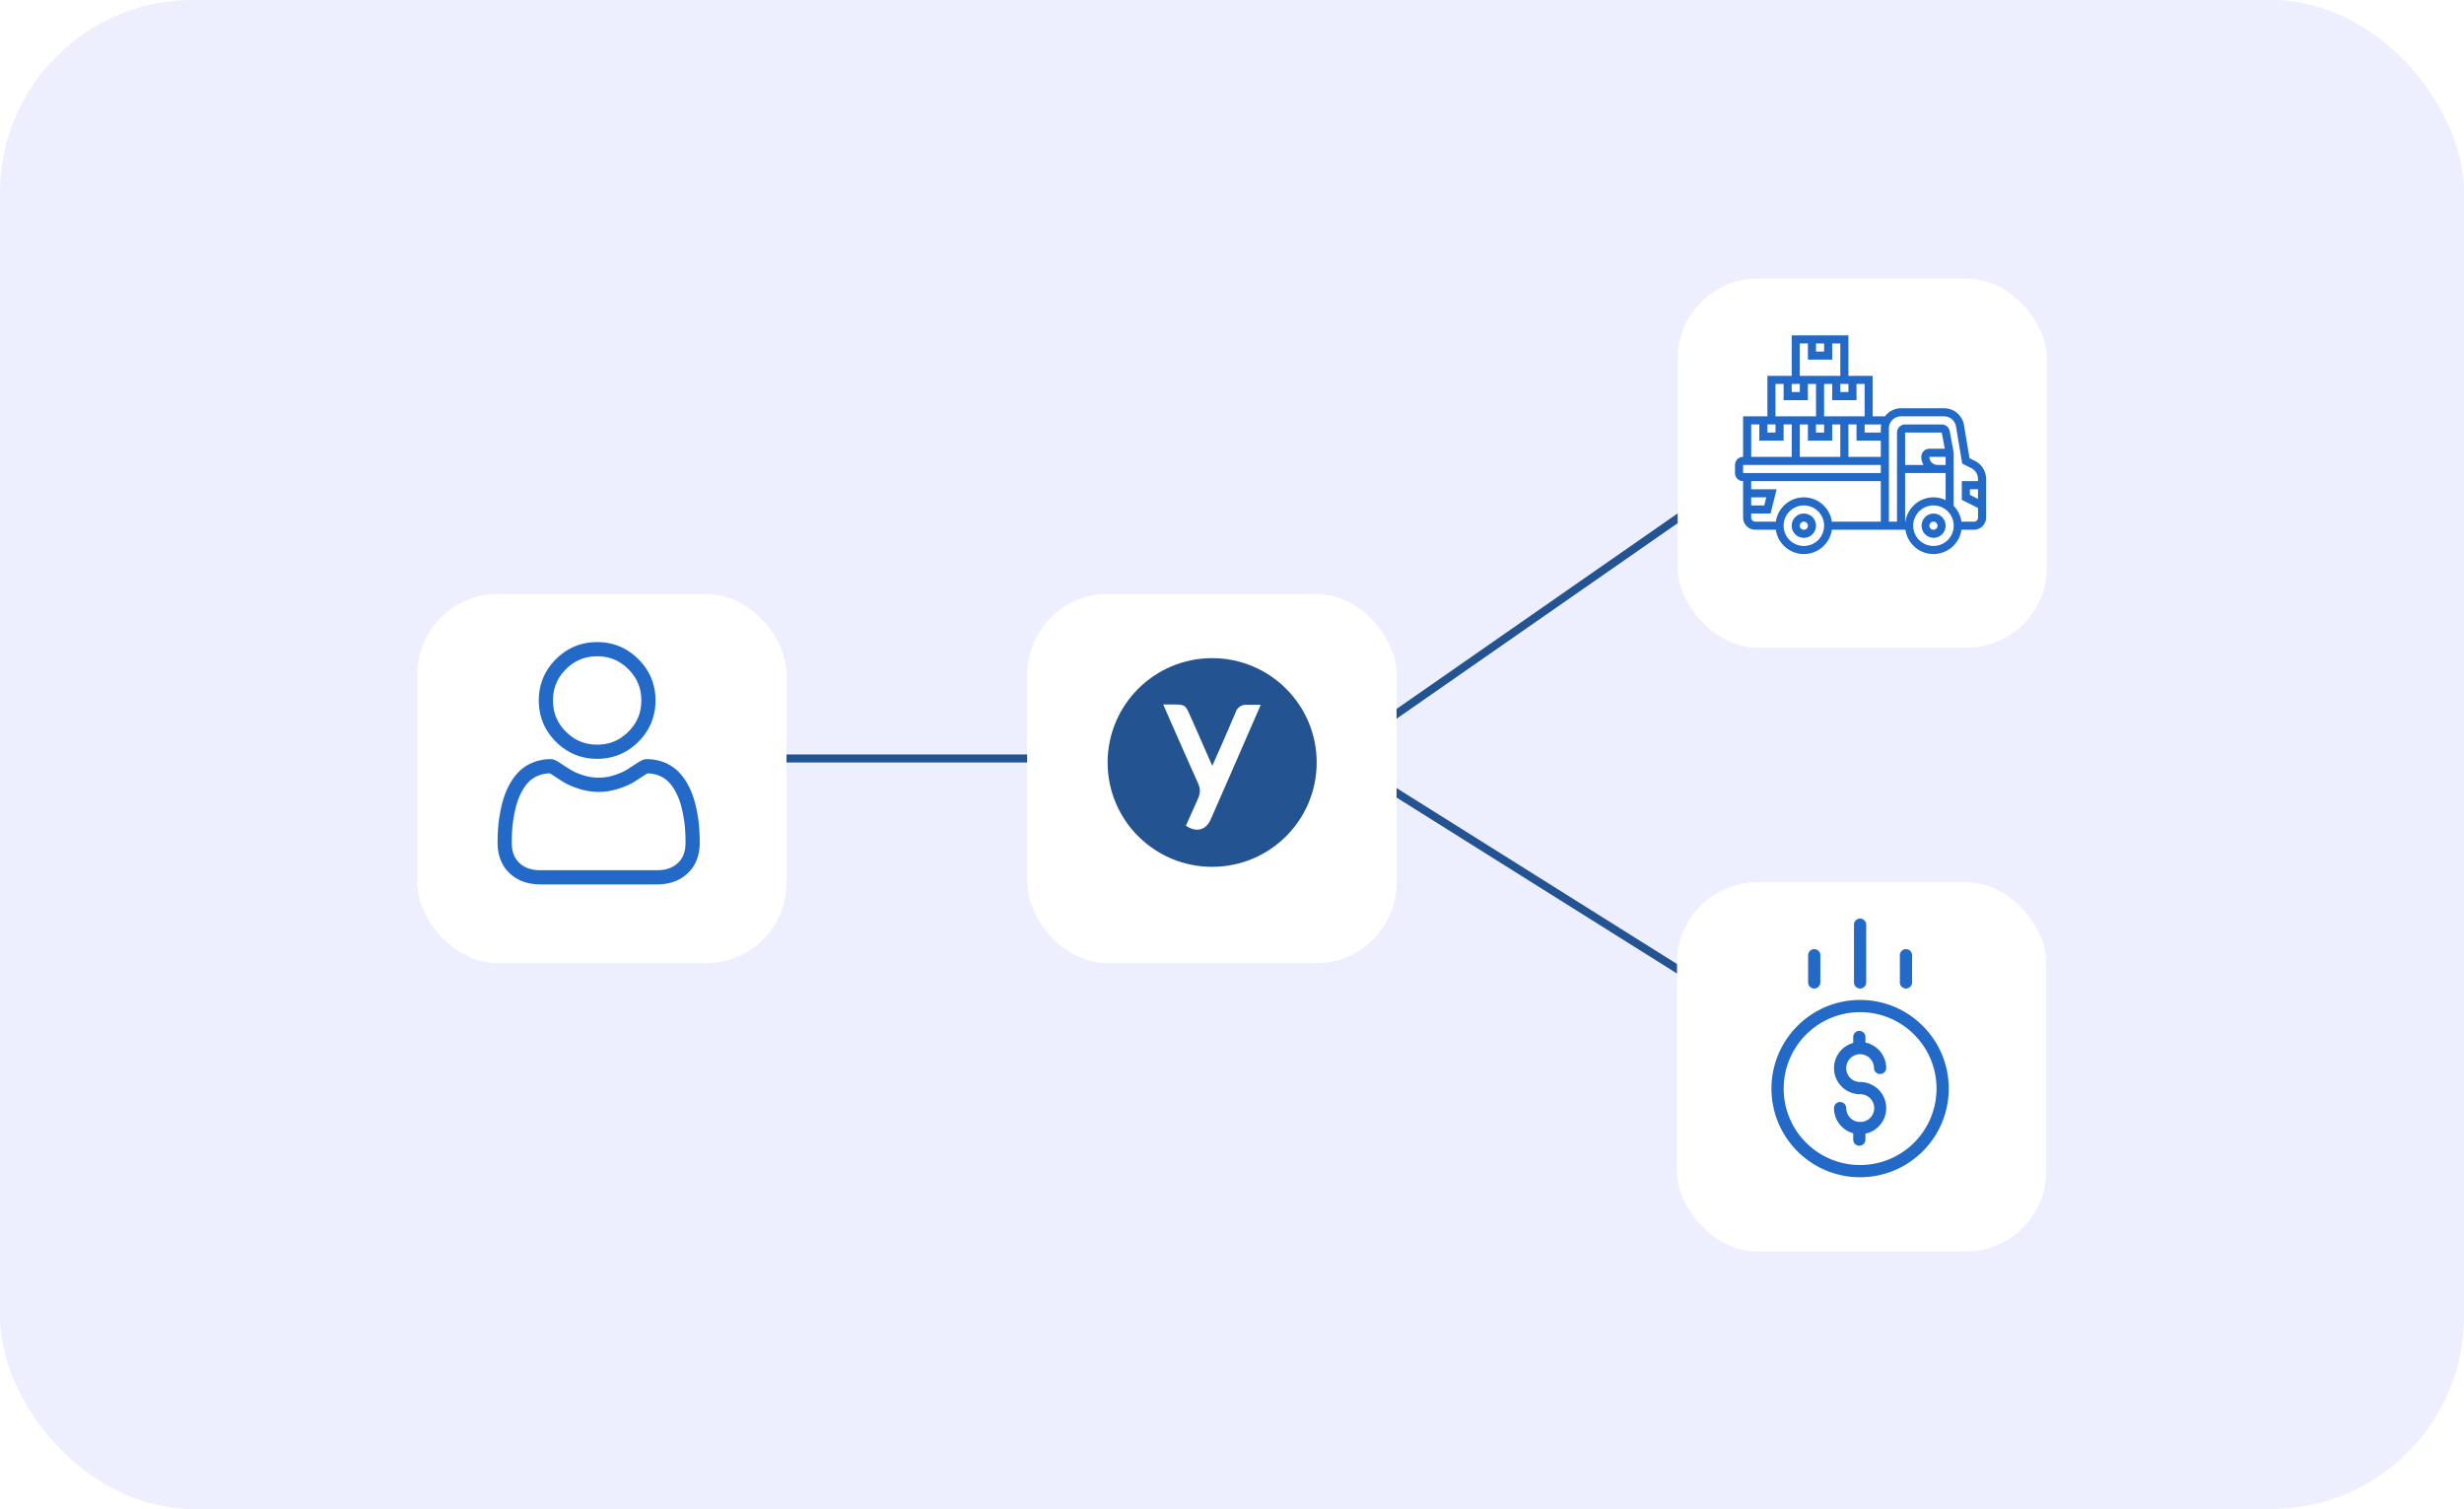 <svg width="338" height="207" fill="none" xmlns="http://www.w3.org/2000/svg"><rect width="338" height="206.984" rx="26.424" fill="#EDEEFE"/><path stroke="#235390" stroke-width="1.101" d="M184.686 102.708l50.645-35.231m-60.038 31.057l56.149 35.231m-124.649-29.723h34.13"/><g filter="url(#filter0_d)"><rect x="57.25" y="79.27" width="50.645" height="50.645" rx="11.01" fill="#fff"/></g><g filter="url(#filter1_d)"><rect x="140.926" y="79.27" width="50.645" height="50.645" rx="11.01" fill="#fff"/></g><path d="M81.916 104.089c2.2 0 4.103-.789 5.66-2.346 1.556-1.556 2.345-3.46 2.345-5.66 0-2.199-.789-4.103-2.345-5.66-1.557-1.556-3.461-2.345-5.66-2.345-2.2 0-4.104.789-5.66 2.345-1.557 1.556-2.346 3.46-2.346 5.66s.79 4.104 2.346 5.66 3.46 2.346 5.66 2.346zM77.633 91.8c1.194-1.194 2.595-1.774 4.283-1.774 1.687 0 3.088.58 4.283 1.774 1.194 1.195 1.774 2.596 1.774 4.283 0 1.688-.58 3.089-1.774 4.283-1.195 1.194-2.596 1.775-4.283 1.775-1.688 0-3.088-.581-4.283-1.775-1.194-1.194-1.775-2.595-1.775-4.283 0-1.687.58-3.088 1.775-4.283zm18.287 21.836a19.746 19.746 0 00-.269-2.1 16.567 16.567 0 00-.516-2.112 10.43 10.43 0 00-.869-1.969 7.42 7.42 0 00-1.308-1.706 5.76 5.76 0 00-1.88-1.181 6.484 6.484 0 00-2.401-.435c-.34 0-.668.139-1.301.552-.39.254-.846.548-1.356.874-.435.277-1.025.537-1.753.772a6.968 6.968 0 01-2.145.347 6.97 6.97 0 01-2.145-.347c-.728-.235-1.318-.495-1.753-.772-.504-.322-.96-.616-1.356-.874-.634-.413-.962-.552-1.301-.552a6.48 6.48 0 00-2.4.435 5.771 5.771 0 00-1.88 1.181 7.436 7.436 0 00-1.31 1.706c-.36.635-.652 1.298-.867 1.969-.208.65-.382 1.36-.516 2.112a19.588 19.588 0 00-.27 2.101 28.367 28.367 0 00-.066 1.962c0 1.735.551 3.14 1.639 4.176 1.074 1.022 2.495 1.54 4.224 1.54h16.004c1.728 0 3.149-.518 4.223-1.54 1.088-1.035 1.64-2.441 1.64-4.176 0-.67-.023-1.33-.068-1.963zm-2.915 4.727c-.71.676-1.652 1.004-2.88 1.004H74.12c-1.23 0-2.172-.328-2.881-1.003-.696-.663-1.034-1.567-1.034-2.765 0-.623.02-1.237.061-1.828.04-.579.122-1.215.244-1.891.12-.668.272-1.295.454-1.862a8.51 8.51 0 01.706-1.601c.281-.495.605-.919.962-1.261a3.835 3.835 0 011.251-.777 4.472 4.472 0 011.534-.296c.068.036.19.105.386.233.4.261.862.559 1.372.885.575.367 1.317.698 2.202.984a8.931 8.931 0 002.744.441c.916 0 1.84-.149 2.744-.441.886-.286 1.627-.617 2.203-.985.522-.333.97-.622 1.37-.884a5.16 5.16 0 01.387-.233c.56.015 1.076.114 1.535.296.495.196.916.458 1.25.777a5.5 5.5 0 01.962 1.261c.295.519.533 1.058.707 1.601.181.568.334 1.194.454 1.861.121.678.203 1.314.244 1.892v.001c.04.588.062 1.203.062 1.827 0 1.198-.339 2.102-1.035 2.764z" fill="#236AC8"/><g filter="url(#filter2_d)"><rect x="230.137" y="36" width="50.645" height="50.645" rx="11.01" fill="#fff"/></g><g filter="url(#filter3_d)"><rect x="230.047" y="118.818" width="50.645" height="50.645" rx="11.01" fill="#fff"/></g><path d="M166.277 90.28c7.919 0 14.339 6.408 14.339 14.313 0 7.904-6.42 14.312-14.339 14.312-7.919 0-14.339-6.408-14.339-14.312 0-7.905 6.42-14.313 14.339-14.313z" fill="#235390"/><path d="M162.677 113.269c.538-1.235 1.283-2.834 1.648-3.693.368-.858.345-1.416-.01-2.2-1.519-3.359-4.753-10.742-4.753-10.742h.949c2.188 0 2.047-.033 2.909 1.9.959 2.146 1.897 4.291 2.876 6.524.55-1.256 1.078-2.425 1.595-3.607.432-.987 1.208-2.811 1.671-3.895a1.441 1.441 0 011.337-.88h2.047s-4.667 10.733-6.863 15.714c-.657 1.49-1.951 1.846-3.406.879z" fill="#fff"/><path d="M265.224 70.445a1.667 1.667 0 000 3.333c.919 0 1.667-.748 1.667-1.667s-.748-1.666-1.667-1.666zm0 2.222a.556.556 0 11.001-1.112.556.556 0 01-.001 1.112zm-17.78-2.222c-.919 0-1.667.747-1.667 1.666 0 .919.748 1.667 1.667 1.667s1.667-.748 1.667-1.667-.748-1.666-1.667-1.666zm0 2.222a.556.556 0 110-1.112.556.556 0 010 1.112z" fill="#236AC8"/><path d="M270.909 63.222l-.741-.37-.755-4.53a2.77 2.77 0 00-2.74-2.322h-5.895c-.904 0-1.701.44-2.208 1.111h-1.681v-5.555h-3.333V46h-7.778v5.556h-3.334v5.555h-3.333v5.556c-.613 0-1.111.498-1.111 1.11v1.112c0 .613.498 1.111 1.111 1.111v5a1.67 1.67 0 001.667 1.667h2.822A3.891 3.891 0 00247.444 76a3.892 3.892 0 003.845-3.333h10.089A3.891 3.891 0 00265.222 76a3.892 3.892 0 003.845-3.333h1.711c.919 0 1.666-.748 1.666-1.667v-5.293c0-1.06-.588-2.01-1.535-2.485zm.424 5.212l-1.111-.555v-.768h1.111v1.323zm-22.222-10.212h1.111v1.111h-1.111v-1.11zm2.222 2.222v-2.222h1.111v4.445h-5.555v-4.445H248v2.222h3.333zM258 62.667h-4.444v-4.445h1.111v2.222H258v2.223zm0-3.89v.556h-2.222v-1.11h2.278a2.742 2.742 0 00-.056.555zm-2.222-1.666h-5.556v-4.444h1.111v2.222h3.334v-2.222h1.111v4.444zm-3.334-4.444h1.112v1.11h-1.112v-1.11zm-3.333-5.556h1.111v1.111h-1.111v-1.11zm-2.222 0H248v2.222h3.333v-2.222h1.111v4.445h-5.555V47.11zm-1.111 5.556h1.111v1.11h-1.111v-1.11zm-2.222 0h1.111v2.222H248v-2.222h1.111v4.444h-5.555v-4.444zm-1.112 5.555h1.112v1.111h-1.112v-1.11zm-2.222 0h1.111v2.222h3.334v-2.222h1.111v4.445h-5.556v-4.445zm-1.111 5.556H258v1.11h-18.889v-1.11zm1.111 4.444h2.066l-.277 1.111h-1.789v-1.11zm0 2.778v-.556h2.656l.834-3.333h-3.49V66H258v5.556h-6.711a3.892 3.892 0 00-3.845-3.334 3.891 3.891 0 00-3.844 3.334h-2.822a.556.556 0 01-.556-.556zm7.222 3.889a2.78 2.78 0 01-2.777-2.778 2.78 2.78 0 012.777-2.778 2.78 2.78 0 012.778 2.778 2.78 2.78 0 01-2.778 2.778zm17.223-12.222h2.222v1.11h-1.111a1.112 1.112 0 01-1.111-1.11zm0-1.111c-.613 0-1.111.498-1.111 1.11 0 .407.117.783.308 1.112h-2.531v-4.445h5.026l.416 2.223h-2.108zm-3.334 3.333h5.556v3.714a3.864 3.864 0 00-1.667-.38 3.891 3.891 0 00-3.844 3.333h-.045v-6.667zm3.889 10a2.782 2.782 0 01-2.778-2.778 2.782 2.782 0 012.778-2.778A2.78 2.78 0 01268 72.111a2.78 2.78 0 01-2.778 2.778zm5.556-3.333h-1.711A3.879 3.879 0 00268 69.395v-7.284l-.548-2.981a1.113 1.113 0 00-1.093-.908h-5.026c-.612 0-1.111.499-1.111 1.111v12.223h-1.111V58.778c0-.92.748-1.667 1.667-1.667h5.895c.818 0 1.509.586 1.644 1.393l.848 5.089 1.247.623c.568.285.921.856.921 1.49V66h-2.222v2.566l2.222 1.11V71a.556.556 0 01-.555.556zm-15.549 82.345a.797.797 0 00-.288-.01 1.907 1.907 0 01-1.686-1.89.838.838 0 10-1.677 0 3.589 3.589 0 002.638 3.454v.838a.839.839 0 101.677 0v-.788a3.58 3.58 0 00-.734-7.085 1.905 1.905 0 111.904-1.904.839.839 0 001.677 0 3.588 3.588 0 00-2.847-3.506v-.763a.838.838 0 10-1.677 0v.815a3.581 3.581 0 00.943 7.035 1.902 1.902 0 01.07 3.804z" fill="#236AC8"/><path d="M243 149.323c0 6.716 5.444 12.16 12.16 12.16s12.16-5.444 12.16-12.16-5.444-12.16-12.16-12.16c-6.713.007-12.152 5.447-12.16 12.16zm12.16-10.483c5.79 0 10.483 4.693 10.483 10.483 0 5.789-4.693 10.483-10.483 10.483-5.79 0-10.483-4.694-10.483-10.483.007-5.787 4.696-10.477 10.483-10.483zm.837-4.035v-7.966a.838.838 0 10-1.677 0v7.966a.84.84 0 001.677 0zm6.293 0v-3.774a.838.838 0 10-1.677 0v3.774a.84.84 0 001.677 0zm-12.582 0v-3.774a.838.838 0 10-1.677 0v3.774a.84.84 0 001.677 0z" fill="#236AC8"/><defs><filter id="filter0_d" x="46.24" y="70.462" width="72.665" height="72.665" filterUnits="userSpaceOnUse" color-interpolation-filters="sRGB"><feFlood flood-opacity="0" result="BackgroundImageFix"/><feColorMatrix in="SourceAlpha" values="0 0 0 0 0 0 0 0 0 0 0 0 0 0 0 0 0 0 127 0"/><feOffset dy="2.202"/><feGaussianBlur stdDeviation="5.505"/><feColorMatrix values="0 0 0 0 0.098 0 0 0 0 0.004 0 0 0 0 0.204 0 0 0 0.12 0"/><feBlend in2="BackgroundImageFix" result="effect1_dropShadow"/><feBlend in="SourceGraphic" in2="effect1_dropShadow" result="shape"/></filter><filter id="filter1_d" x="129.916" y="70.462" width="72.665" height="72.665" filterUnits="userSpaceOnUse" color-interpolation-filters="sRGB"><feFlood flood-opacity="0" result="BackgroundImageFix"/><feColorMatrix in="SourceAlpha" values="0 0 0 0 0 0 0 0 0 0 0 0 0 0 0 0 0 0 127 0"/><feOffset dy="2.202"/><feGaussianBlur stdDeviation="5.505"/><feColorMatrix values="0 0 0 0 0.098 0 0 0 0 0.004 0 0 0 0 0.204 0 0 0 0.12 0"/><feBlend in2="BackgroundImageFix" result="effect1_dropShadow"/><feBlend in="SourceGraphic" in2="effect1_dropShadow" result="shape"/></filter><filter id="filter2_d" x="219.127" y="27.192" width="72.665" height="72.665" filterUnits="userSpaceOnUse" color-interpolation-filters="sRGB"><feFlood flood-opacity="0" result="BackgroundImageFix"/><feColorMatrix in="SourceAlpha" values="0 0 0 0 0 0 0 0 0 0 0 0 0 0 0 0 0 0 127 0"/><feOffset dy="2.202"/><feGaussianBlur stdDeviation="5.505"/><feColorMatrix values="0 0 0 0 0.098 0 0 0 0 0.004 0 0 0 0 0.204 0 0 0 0.12 0"/><feBlend in2="BackgroundImageFix" result="effect1_dropShadow"/><feBlend in="SourceGraphic" in2="effect1_dropShadow" result="shape"/></filter><filter id="filter3_d" x="219.037" y="110.01" width="72.665" height="72.665" filterUnits="userSpaceOnUse" color-interpolation-filters="sRGB"><feFlood flood-opacity="0" result="BackgroundImageFix"/><feColorMatrix in="SourceAlpha" values="0 0 0 0 0 0 0 0 0 0 0 0 0 0 0 0 0 0 127 0"/><feOffset dy="2.202"/><feGaussianBlur stdDeviation="5.505"/><feColorMatrix values="0 0 0 0 0.098 0 0 0 0 0.004 0 0 0 0 0.204 0 0 0 0.12 0"/><feBlend in2="BackgroundImageFix" result="effect1_dropShadow"/><feBlend in="SourceGraphic" in2="effect1_dropShadow" result="shape"/></filter></defs></svg>